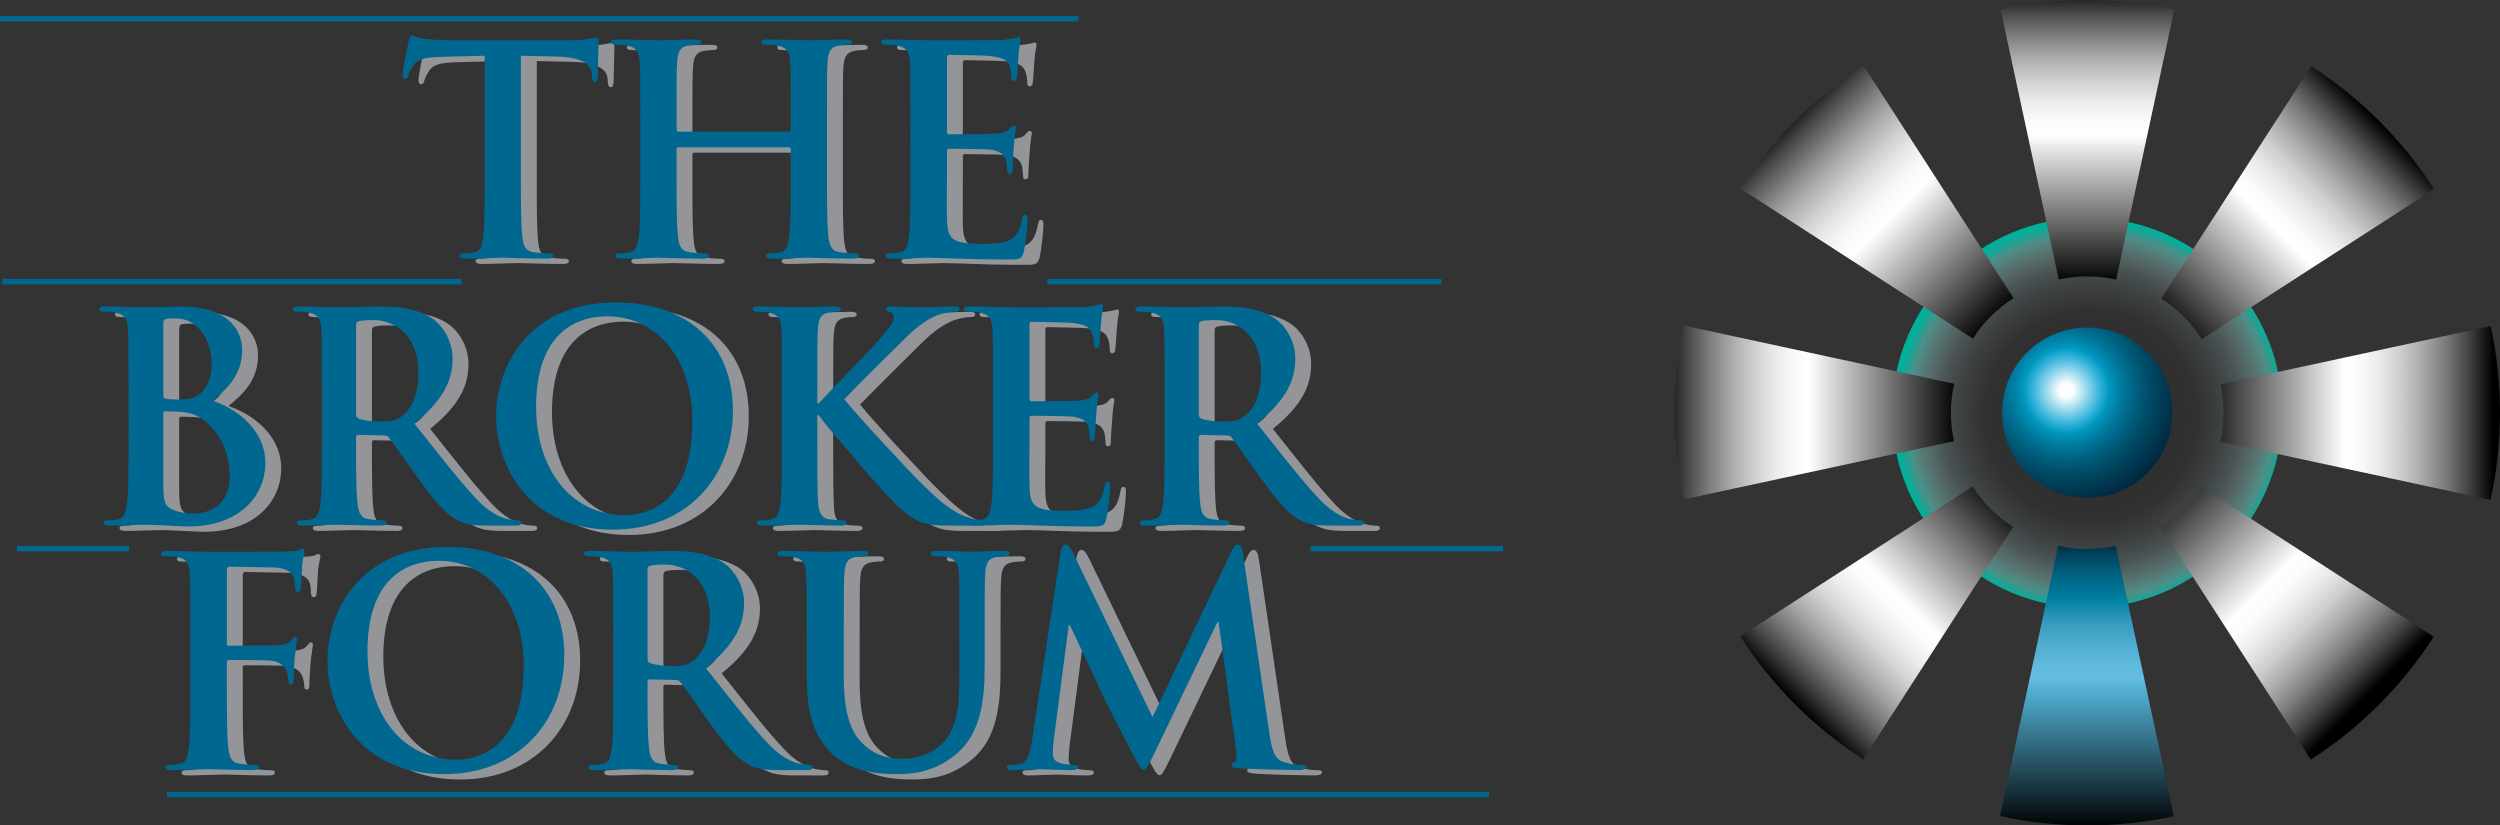 <?xml version="1.0" encoding="utf-8"?>
<!-- Generator: Adobe Illustrator 13.0.0, SVG Export Plug-In . SVG Version: 6.00 Build 14948)  -->
<!DOCTYPE svg PUBLIC "-//W3C//DTD SVG 1.0//EN" "http://www.w3.org/TR/2001/REC-SVG-20010904/DTD/svg10.dtd">
<svg version="1.0" id="Layer_1" xmlns="http://www.w3.org/2000/svg" xmlns:xlink="http://www.w3.org/1999/xlink" x="0px" y="0px"
	 width="402.553px" height="132.922px" viewBox="0 0 402.553 132.922" enable-background="new 0 0 402.553 132.922"
	 xml:space="preserve">
<rect x="0" y="0" width="402.553" height="132.922" fill="#333333" stroke="none"/>
<path fill="#939598" d="M80.596,9.831l-6.954,0.187c-2.707,0.093-3.827,0.327-4.527,1.354c-0.467,0.7-0.7,1.26-0.793,1.633
	c-0.093,0.374-0.233,0.56-0.514,0.56c-0.327,0-0.42-0.233-0.42-0.747c0-0.747,0.887-4.994,0.98-5.367
	c0.14-0.607,0.28-0.887,0.56-0.887c0.373,0,0.84,0.466,2.007,0.56c1.354,0.14,3.127,0.233,4.667,0.233h18.482
	c2.987,0,4.107-0.467,4.481-0.467c0.327,0,0.373,0.28,0.373,0.98c0,0.98-0.14,4.201-0.14,5.414c-0.047,0.467-0.14,0.747-0.42,0.747
	c-0.373,0-0.467-0.233-0.513-0.933l-0.047-0.514c-0.093-1.213-1.354-2.52-5.507-2.614l-5.881-0.14v19.136
	c0,4.294,0,7.981,0.233,9.988c0.14,1.307,0.42,2.334,1.82,2.521c0.653,0.093,1.68,0.187,2.38,0.187c0.513,0,0.747,0.14,0.747,0.374
	c0,0.327-0.373,0.467-0.887,0.467c-3.081,0-6.021-0.14-7.328-0.14c-1.074,0-4.014,0.14-5.881,0.14c-0.606,0-0.933-0.14-0.933-0.467
	c0-0.233,0.187-0.374,0.747-0.374c0.7,0,1.26-0.093,1.68-0.187c0.934-0.187,1.213-1.213,1.354-2.567
	c0.233-1.96,0.233-5.647,0.233-9.941V9.831z"/>
<path fill="#939598" d="M129.602,22.059c0.14,0,0.28-0.093,0.28-0.327v-0.98c0-7.094,0-8.401-0.093-9.895
	c-0.093-1.586-0.467-2.333-2.007-2.66c-0.374-0.093-1.167-0.14-1.82-0.14c-0.513,0-0.793-0.093-0.793-0.42s0.327-0.42,0.98-0.42
	c2.521,0,5.46,0.14,6.721,0.14c1.12,0,4.061-0.14,5.881-0.14c0.653,0,0.98,0.093,0.98,0.42s-0.28,0.42-0.84,0.42
	c-0.374,0-0.793,0.047-1.354,0.14c-1.26,0.233-1.634,1.027-1.727,2.66c-0.093,1.494-0.093,2.801-0.093,9.895v8.214
	c0,4.294,0,7.981,0.233,9.988c0.14,1.307,0.42,2.334,1.82,2.521c0.653,0.093,1.68,0.187,2.38,0.187c0.514,0,0.747,0.14,0.747,0.374
	c0,0.327-0.374,0.467-0.934,0.467c-3.034,0-5.974-0.14-7.281-0.14c-1.074,0-4.014,0.14-5.834,0.14c-0.653,0-0.98-0.14-0.98-0.467
	c0-0.233,0.187-0.374,0.747-0.374c0.7,0,1.26-0.093,1.681-0.187c0.933-0.187,1.167-1.213,1.354-2.567
	c0.233-1.96,0.233-5.647,0.233-9.941v-4.107c0-0.187-0.14-0.28-0.28-0.28h-17.829c-0.14,0-0.28,0.046-0.28,0.28v4.107
	c0,4.294,0,7.981,0.233,9.988c0.14,1.307,0.42,2.334,1.82,2.521c0.654,0.093,1.68,0.187,2.38,0.187c0.514,0,0.747,0.14,0.747,0.374
	c0,0.327-0.374,0.467-0.934,0.467c-3.034,0-5.974-0.14-7.281-0.14c-1.073,0-4.014,0.14-5.88,0.14c-0.607,0-0.934-0.14-0.934-0.467
	c0-0.233,0.187-0.374,0.747-0.374c0.7,0,1.26-0.093,1.68-0.187c0.934-0.187,1.167-1.213,1.354-2.567
	c0.233-1.96,0.233-5.647,0.233-9.941v-8.214c0-7.094,0-8.401-0.093-9.895c-0.093-1.586-0.467-2.333-2.007-2.66
	c-0.374-0.093-1.167-0.14-1.82-0.14c-0.513,0-0.793-0.093-0.793-0.42s0.327-0.42,0.98-0.42c2.521,0,5.461,0.14,6.721,0.14
	c1.12,0,4.061-0.14,5.881-0.14c0.653,0,0.98,0.093,0.98,0.42s-0.28,0.42-0.84,0.42c-0.373,0-0.793,0.047-1.353,0.14
	c-1.26,0.233-1.634,1.027-1.727,2.66c-0.093,1.494-0.093,2.801-0.093,9.895v0.98c0,0.233,0.14,0.327,0.28,0.327H129.602z"/>
<path fill="#939598" d="M149.157,20.752c0-7.094,0-8.401-0.093-9.895c-0.093-1.586-0.467-2.333-2.007-2.66
	c-0.374-0.093-1.167-0.14-1.82-0.14c-0.513,0-0.793-0.093-0.793-0.42s0.327-0.42,1.027-0.42c2.474,0,5.414,0.14,6.721,0.14
	c1.494,0,10.782,0,11.668-0.047c0.887-0.093,1.633-0.187,2.007-0.28c0.233-0.046,0.514-0.187,0.747-0.187
	c0.233,0,0.28,0.187,0.28,0.42c0,0.327-0.233,0.887-0.374,3.034c-0.046,0.467-0.14,2.521-0.233,3.081
	c-0.046,0.233-0.14,0.514-0.466,0.514c-0.327,0-0.42-0.233-0.42-0.654c0-0.327-0.046-1.12-0.28-1.68
	c-0.327-0.84-0.793-1.4-3.127-1.68c-0.793-0.093-5.694-0.187-6.628-0.187c-0.233,0-0.327,0.14-0.327,0.467v11.808
	c0,0.327,0.047,0.513,0.327,0.513c1.027,0,6.395,0,7.468-0.093c1.12-0.093,1.82-0.233,2.24-0.7c0.327-0.373,0.514-0.606,0.747-0.606
	c0.187,0,0.327,0.093,0.327,0.374c0,0.28-0.233,1.026-0.374,3.407c-0.093,0.934-0.187,2.8-0.187,3.127c0,0.373,0,0.887-0.42,0.887
	c-0.327,0-0.42-0.187-0.42-0.42c-0.046-0.466-0.046-1.073-0.187-1.68c-0.233-0.933-0.887-1.633-2.614-1.82
	c-0.887-0.093-5.507-0.14-6.627-0.14c-0.233,0-0.28,0.187-0.28,0.467v3.687c0,1.587-0.046,5.881,0,7.234
	c0.093,3.22,0.84,3.92,5.601,3.92c1.213,0,3.173,0,4.387-0.56c1.213-0.56,1.773-1.541,2.1-3.454c0.093-0.513,0.187-0.7,0.513-0.7
	c0.374,0,0.374,0.373,0.374,0.84c0,1.074-0.374,4.248-0.606,5.181c-0.327,1.214-0.747,1.214-2.521,1.214
	c-7.048,0-10.175-0.28-12.928-0.28c-1.074,0-4.014,0.14-5.881,0.14c-0.607,0-0.934-0.14-0.934-0.467
	c0-0.233,0.187-0.374,0.747-0.374c0.7,0,1.26-0.093,1.681-0.187c0.933-0.187,1.167-1.213,1.354-2.567
	c0.233-1.96,0.233-5.647,0.233-9.941V20.752z"/>
<path fill="#939598" d="M28.853,53.007c0-0.513,0.094-0.7,0.42-0.793c0.467-0.093,0.887-0.093,1.54-0.093
	c4.014,0,5.834,4.107,5.834,7.234c0,2.287-0.7,3.967-1.914,4.947c-0.793,0.7-1.82,0.887-3.36,0.887c-1.073,0-1.773-0.046-2.193-0.14
	c-0.187-0.047-0.327-0.14-0.327-0.514V53.007z M23.252,71.956c0,4.294,0,7.981-0.233,9.941c-0.187,1.354-0.42,2.381-1.354,2.567
	c-0.42,0.094-0.98,0.187-1.68,0.187c-0.56,0-0.747,0.14-0.747,0.373c0,0.327,0.327,0.467,0.933,0.467c1.867,0,4.808-0.14,5.881-0.14
	c1.4,0,5.647,0.28,6.768,0.28c8.588,0,12.462-5.181,12.462-10.175c0-5.461-4.667-8.774-8.495-10.081
	c2.567-2.054,4.761-4.341,4.761-8.168c0-2.474-1.494-7.001-9.941-7.001c-1.587,0-3.407,0.14-5.694,0.14
	c-0.933,0-3.874-0.14-6.347-0.14c-0.7,0-1.027,0.093-1.027,0.42s0.28,0.42,0.793,0.42c0.653,0,1.447,0.047,1.82,0.14
	c1.54,0.327,1.914,1.074,2.007,2.66c0.093,1.494,0.093,2.801,0.093,9.895V71.956z M39.541,77.558c0,4.854-3.547,5.974-5.647,5.974
	c-1.074,0-2.147-0.047-3.407-0.56c-1.494-0.607-1.634-1.4-1.634-4.481V67.43c0-0.233,0.094-0.327,0.28-0.327
	c0.7,0,1.167,0,2.007,0.047c1.82,0.093,2.894,0.42,3.874,1.12C38.561,70.743,39.541,74.663,39.541,77.558z"/>
<path fill="#939598" d="M59.889,53.241c0-0.374,0.093-0.56,0.42-0.653c0.467-0.14,1.307-0.187,2.474-0.187
	c2.753,0,7.141,1.914,7.141,8.542c0,3.827-1.354,5.974-2.753,7c-0.84,0.607-1.447,0.794-3.314,0.794
	c-1.167,0-2.567-0.141-3.547-0.467c-0.327-0.141-0.42-0.327-0.42-0.84V53.241z M54.382,71.956c0,4.294,0,7.981-0.233,9.941
	c-0.187,1.354-0.42,2.381-1.354,2.567c-0.42,0.094-0.98,0.187-1.68,0.187c-0.56,0-0.747,0.14-0.747,0.373
	c0,0.327,0.327,0.467,0.933,0.467c1.867,0,4.808-0.14,5.694-0.14c0.7,0,4.154,0.14,6.861,0.14c0.607,0,0.934-0.14,0.934-0.467
	c0-0.233-0.187-0.373-0.56-0.373c-0.56,0-1.587-0.093-2.287-0.187c-1.4-0.187-1.68-1.214-1.82-2.567
	c-0.233-1.96-0.233-5.647-0.233-9.987v-0.653c0-0.28,0.14-0.374,0.374-0.374l4.061,0.094c0.327,0,0.606,0.047,0.84,0.326
	c0.607,0.7,2.754,3.874,4.621,6.441c2.614,3.594,4.387,5.787,6.395,6.86c1.213,0.653,2.38,0.887,4.994,0.887h4.434
	c0.56,0,0.887-0.093,0.887-0.467c0-0.233-0.187-0.373-0.56-0.373s-0.793-0.047-1.307-0.14c-0.7-0.141-2.614-0.467-5.228-3.174
	c-2.753-2.894-5.974-7.048-10.128-12.275c4.714-3.827,6.161-7.001,6.161-10.455c0-3.127-1.867-5.507-3.174-6.394
	c-2.52-1.727-5.647-2.007-8.587-2.007c-1.447,0-4.994,0.14-6.581,0.14c-0.98,0-3.92-0.14-6.394-0.14c-0.7,0-1.027,0.093-1.027,0.42
	s0.28,0.42,0.793,0.42c0.653,0,1.447,0.047,1.82,0.14c1.54,0.327,1.914,1.074,2.007,2.66c0.093,1.494,0.093,2.801,0.093,9.895
	V71.956z"/>
<path fill="#939598" d="M103.207,83.812c-8.961,0-14.329-7.701-14.329-17.409c0-11.622,6.114-14.608,11.481-14.608
	c7.654,0,13.675,6.487,13.675,16.942C114.035,82.225,106.474,83.812,103.207,83.812z M101.246,86.145
	c11.855,0,19.323-8.447,19.323-19.136c0-10.688-7.234-17.455-18.856-17.455c-14.002,0-19.276,10.314-19.276,18.296
	C82.437,76.11,87.851,86.145,101.246,86.145z"/>
<path fill="#939598" d="M134.161,65.796h0.233c1.587-1.728,8.401-8.682,9.754-10.268c1.307-1.541,2.333-2.707,2.333-3.5
	c0-0.514-0.187-0.84-0.653-0.934c-0.42-0.093-0.606-0.187-0.606-0.467c0-0.327,0.233-0.42,0.746-0.42c0.98,0,3.547,0.14,4.808,0.14
	c1.447,0,4.014-0.14,5.461-0.14c0.467,0,0.793,0.093,0.793,0.42s-0.233,0.42-0.7,0.42c-0.653,0-1.82,0.187-2.707,0.514
	c-1.447,0.56-3.034,1.54-5.041,3.5c-1.447,1.4-8.495,8.401-10.082,10.082c1.68,2.193,10.828,12.041,12.648,13.769
	c2.054,1.96,4.154,4.061,6.674,5.04c1.4,0.561,2.333,0.7,2.894,0.7c0.327,0,0.607,0.094,0.607,0.373c0,0.327-0.233,0.467-1.12,0.467
	h-4.061c-1.4,0-2.24,0-3.221-0.093c-2.52-0.233-3.78-1.261-5.787-3.034c-2.054-1.82-11.249-12.602-12.229-13.955l-0.513-0.7h-0.233
	v4.247c0,4.294,0,7.981,0.14,9.988c0.094,1.307,0.514,2.334,1.681,2.521c0.653,0.094,1.68,0.187,2.287,0.187
	c0.374,0,0.607,0.14,0.607,0.373c0,0.327-0.374,0.467-0.887,0.467c-2.613,0-5.554-0.14-6.721-0.14c-1.073,0-4.014,0.14-5.88,0.14
	c-0.607,0-0.934-0.14-0.934-0.467c0-0.233,0.187-0.373,0.747-0.373c0.7,0,1.26-0.093,1.68-0.187
	c0.934-0.187,1.167-1.214,1.354-2.567c0.233-1.96,0.233-5.647,0.233-9.941v-8.214c0-7.094,0-8.401-0.093-9.895
	c-0.093-1.586-0.467-2.333-2.007-2.66c-0.374-0.093-1.167-0.14-1.82-0.14c-0.513,0-0.793-0.093-0.793-0.42s0.327-0.42,1.027-0.42
	c2.474,0,5.414,0.14,6.534,0.14s4.061-0.14,5.647-0.14c0.653,0,0.98,0.093,0.98,0.42s-0.28,0.42-0.653,0.42
	c-0.467,0-0.747,0.047-1.307,0.14c-1.26,0.233-1.634,1.027-1.727,2.66c-0.093,1.494-0.093,2.801-0.093,9.895V65.796z"/>
<path fill="#939598" d="M162.443,63.742c0-7.094,0-8.401-0.093-9.895c-0.093-1.586-0.467-2.333-2.007-2.66
	c-0.374-0.093-1.167-0.14-1.82-0.14c-0.513,0-0.793-0.093-0.793-0.42s0.327-0.42,1.027-0.42c2.474,0,5.414,0.14,6.721,0.14
	c1.494,0,10.782,0,11.668-0.047c0.887-0.093,1.633-0.187,2.007-0.28c0.233-0.046,0.514-0.187,0.747-0.187
	c0.233,0,0.28,0.187,0.28,0.42c0,0.327-0.233,0.887-0.374,3.034c-0.046,0.467-0.14,2.521-0.233,3.081
	c-0.046,0.233-0.14,0.514-0.466,0.514c-0.327,0-0.42-0.233-0.42-0.654c0-0.327-0.046-1.12-0.28-1.68
	c-0.327-0.84-0.793-1.4-3.127-1.68c-0.793-0.093-5.694-0.187-6.628-0.187c-0.233,0-0.327,0.14-0.327,0.467v11.808
	c0,0.327,0.047,0.514,0.327,0.514c1.027,0,6.395,0,7.468-0.093c1.12-0.094,1.82-0.233,2.24-0.7c0.327-0.374,0.514-0.607,0.747-0.607
	c0.187,0,0.327,0.094,0.327,0.374s-0.233,1.026-0.374,3.407c-0.093,0.933-0.187,2.8-0.187,3.127c0,0.373,0,0.887-0.42,0.887
	c-0.327,0-0.42-0.187-0.42-0.42c-0.047-0.467-0.047-1.074-0.187-1.681c-0.233-0.934-0.887-1.634-2.614-1.82
	c-0.887-0.093-5.507-0.14-6.627-0.14c-0.233,0-0.28,0.187-0.28,0.467v3.687c0,1.587-0.046,5.881,0,7.234
	c0.093,3.221,0.84,3.921,5.601,3.921c1.213,0,3.173,0,4.387-0.561c1.213-0.56,1.773-1.54,2.1-3.453c0.093-0.514,0.187-0.7,0.513-0.7
	c0.374,0,0.374,0.373,0.374,0.84c0,1.073-0.374,4.247-0.607,5.181c-0.327,1.214-0.747,1.214-2.52,1.214
	c-7.048,0-10.175-0.28-12.928-0.28c-1.074,0-4.014,0.14-5.881,0.14c-0.607,0-0.934-0.14-0.934-0.467
	c0-0.233,0.187-0.373,0.747-0.373c0.7,0,1.26-0.093,1.68-0.187c0.934-0.187,1.167-1.214,1.354-2.567
	c0.233-1.96,0.233-5.647,0.233-9.941V63.742z"/>
<path fill="#939598" d="M195.581,53.241c0-0.374,0.093-0.56,0.42-0.653c0.467-0.14,1.307-0.187,2.474-0.187
	c2.754,0,7.141,1.914,7.141,8.542c0,3.827-1.354,5.974-2.754,7c-0.84,0.607-1.447,0.794-3.313,0.794
	c-1.167,0-2.567-0.141-3.547-0.467c-0.327-0.141-0.42-0.327-0.42-0.84V53.241z M190.073,71.956c0,4.294,0,7.981-0.233,9.941
	c-0.187,1.354-0.42,2.381-1.354,2.567c-0.42,0.094-0.98,0.187-1.68,0.187c-0.56,0-0.747,0.14-0.747,0.373
	c0,0.327,0.327,0.467,0.934,0.467c1.867,0,4.807-0.14,5.694-0.14c0.7,0,4.154,0.14,6.861,0.14c0.607,0,0.934-0.14,0.934-0.467
	c0-0.233-0.187-0.373-0.56-0.373c-0.56,0-1.587-0.093-2.287-0.187c-1.4-0.187-1.68-1.214-1.82-2.567
	c-0.233-1.96-0.233-5.647-0.233-9.987v-0.653c0-0.28,0.14-0.374,0.374-0.374l4.061,0.094c0.327,0,0.606,0.047,0.84,0.326
	c0.607,0.7,2.754,3.874,4.621,6.441c2.614,3.594,4.387,5.787,6.394,6.86c1.214,0.653,2.38,0.887,4.994,0.887h4.434
	c0.561,0,0.887-0.093,0.887-0.467c0-0.233-0.187-0.373-0.56-0.373s-0.794-0.047-1.307-0.14c-0.7-0.141-2.614-0.467-5.228-3.174
	c-2.754-2.894-5.974-7.048-10.128-12.275c4.714-3.827,6.161-7.001,6.161-10.455c0-3.127-1.867-5.507-3.174-6.394
	c-2.52-1.727-5.647-2.007-8.588-2.007c-1.447,0-4.994,0.14-6.581,0.14c-0.98,0-3.921-0.14-6.395-0.14c-0.7,0-1.026,0.093-1.026,0.42
	s0.28,0.42,0.793,0.42c0.653,0,1.447,0.047,1.82,0.14c1.541,0.327,1.914,1.074,2.007,2.66c0.093,1.494,0.093,2.801,0.093,9.895
	V71.956z"/>
<path fill="#939598" d="M39.088,111.325c0,4.481,0,7.981,0.233,9.941c0.14,1.354,0.42,2.381,1.82,2.567
	c0.653,0.094,1.68,0.187,2.333,0.187c0.607,0,0.793,0.14,0.793,0.373c0,0.327-0.327,0.467-1.027,0.467
	c-2.94,0-5.881-0.14-7.094-0.14s-4.154,0.14-5.927,0.14c-0.654,0-0.98-0.093-0.98-0.467c0-0.233,0.187-0.373,0.7-0.373
	c0.7,0,1.26-0.093,1.68-0.187c0.934-0.187,1.167-1.214,1.354-2.567c0.233-1.96,0.233-5.46,0.233-9.941v-8.214
	c0-7.095,0-8.401-0.093-9.895c-0.093-1.587-0.467-2.334-2.007-2.66c-0.374-0.094-1.167-0.141-1.82-0.141
	c-0.467,0-0.793-0.093-0.793-0.373c0-0.374,0.374-0.467,1.073-0.467c2.427,0,5.368,0.14,6.721,0.14c1.773,0,11.248,0,12.321-0.047
	c0.887-0.046,1.447-0.046,1.914-0.187c0.28-0.093,0.514-0.279,0.747-0.279c0.187,0,0.327,0.187,0.327,0.42
	c0,0.326-0.233,0.887-0.374,2.1c-0.046,0.467-0.14,3.221-0.233,3.781c-0.046,0.373-0.14,0.653-0.467,0.653
	c-0.327,0-0.42-0.233-0.466-0.747c0-0.373,0-1.12-0.28-1.773c-0.327-0.653-1.307-1.354-3.081-1.4l-7.188-0.14
	c-0.28,0-0.42,0.14-0.42,0.653v11.668c0,0.28,0.047,0.42,0.327,0.42l5.974-0.047c0.793,0,1.447,0,2.1-0.046
	c0.887-0.047,1.541-0.233,2.007-0.841c0.233-0.279,0.327-0.467,0.606-0.467c0.187,0,0.28,0.141,0.28,0.421
	c0,0.279-0.233,1.446-0.374,2.894c-0.093,0.934-0.187,3.08-0.187,3.407c0,0.42,0,0.887-0.467,0.887c-0.28,0-0.374-0.327-0.374-0.653
	c0-0.327-0.093-0.888-0.28-1.447c-0.233-0.653-0.934-1.493-2.38-1.681c-1.167-0.14-6.114-0.14-6.908-0.14
	c-0.233,0-0.327,0.094-0.327,0.42V111.325z"/>
<path fill="#939598" d="M76.052,123.181c-8.961,0-14.329-7.701-14.329-17.409c0-11.621,6.114-14.608,11.481-14.608
	c7.654,0,13.675,6.487,13.675,16.942C86.88,121.594,79.319,123.181,76.052,123.181z M74.092,125.514
	c11.855,0,19.323-8.447,19.323-19.136c0-10.688-7.234-17.455-18.856-17.455c-14.002,0-19.276,10.314-19.276,18.296
	C55.283,115.479,60.697,125.514,74.092,125.514z"/>
<path fill="#939598" d="M106.82,92.609c0-0.373,0.093-0.56,0.42-0.653c0.467-0.14,1.307-0.187,2.474-0.187
	c2.754,0,7.141,1.914,7.141,8.541c0,3.827-1.354,5.975-2.754,7.001c-0.84,0.607-1.447,0.794-3.313,0.794
	c-1.167,0-2.567-0.141-3.547-0.467c-0.327-0.141-0.42-0.327-0.42-0.84V92.609z M101.312,111.325c0,4.294,0,7.981-0.233,9.941
	c-0.187,1.354-0.42,2.381-1.354,2.567c-0.42,0.094-0.98,0.187-1.68,0.187c-0.56,0-0.747,0.14-0.747,0.373
	c0,0.327,0.327,0.467,0.934,0.467c1.867,0,4.807-0.14,5.694-0.14c0.7,0,4.154,0.14,6.861,0.14c0.607,0,0.934-0.14,0.934-0.467
	c0-0.233-0.187-0.373-0.56-0.373c-0.56,0-1.587-0.093-2.287-0.187c-1.4-0.187-1.68-1.214-1.82-2.567
	c-0.233-1.96-0.233-5.647-0.233-9.987v-0.653c0-0.28,0.14-0.374,0.373-0.374l4.061,0.094c0.327,0,0.607,0.047,0.84,0.326
	c0.607,0.7,2.753,3.874,4.621,6.441c2.614,3.594,4.387,5.787,6.394,6.86c1.213,0.653,2.38,0.887,4.994,0.887h4.434
	c0.56,0,0.887-0.093,0.887-0.467c0-0.233-0.187-0.373-0.56-0.373c-0.374,0-0.793-0.047-1.307-0.14
	c-0.7-0.141-2.614-0.467-5.227-3.174c-2.754-2.894-5.974-7.048-10.128-12.275c4.714-3.827,6.161-7.001,6.161-10.454
	c0-3.128-1.867-5.508-3.174-6.395c-2.521-1.727-5.647-2.007-8.588-2.007c-1.447,0-4.994,0.141-6.581,0.141
	c-0.98,0-3.92-0.141-6.394-0.141c-0.7,0-1.027,0.093-1.027,0.42s0.28,0.42,0.793,0.42c0.654,0,1.447,0.047,1.82,0.141
	c1.541,0.326,1.914,1.073,2.007,2.66c0.094,1.493,0.094,2.8,0.094,9.895V111.325z"/>
<path fill="#939598" d="M132.448,103.111c0-7.095,0-8.401-0.093-9.895c-0.093-1.587-0.467-2.334-2.007-2.66
	c-0.374-0.094-1.167-0.141-1.82-0.141c-0.514,0-0.793-0.093-0.793-0.42s0.327-0.42,1.027-0.42c2.474,0,5.414,0.141,6.814,0.141
	c1.12,0,4.061-0.141,5.741-0.141c0.7,0,1.027,0.093,1.027,0.42s-0.28,0.42-0.747,0.42c-0.514,0-0.793,0.047-1.354,0.141
	c-1.26,0.232-1.634,1.026-1.727,2.66c-0.093,1.493-0.093,2.8-0.093,9.895v6.534c0,6.768,1.354,9.614,3.641,11.481
	c2.1,1.727,4.247,1.913,5.834,1.913c2.054,0,4.574-0.653,6.441-2.52c2.567-2.567,2.707-6.768,2.707-11.575v-5.834
	c0-7.095,0-8.401-0.093-9.895c-0.093-1.587-0.467-2.334-2.007-2.66c-0.374-0.094-1.167-0.141-1.681-0.141
	c-0.513,0-0.793-0.093-0.793-0.42s0.327-0.42,0.98-0.42c2.38,0,5.321,0.141,5.368,0.141c0.56,0,3.5-0.141,5.321-0.141
	c0.653,0,0.98,0.093,0.98,0.42s-0.28,0.42-0.84,0.42c-0.514,0-0.793,0.047-1.354,0.141c-1.26,0.232-1.634,1.026-1.727,2.66
	c-0.093,1.493-0.093,2.8-0.093,9.895v4.994c0,5.181-0.514,10.688-4.434,14.048c-3.313,2.848-6.674,3.36-9.708,3.36
	c-2.474,0-6.954-0.14-10.361-3.22c-2.38-2.147-4.154-5.601-4.154-12.368V103.111z"/>
<path fill="#939598" d="M173.338,89.763c0.14-0.793,0.42-1.214,0.793-1.214c0.374,0,0.654,0.233,1.26,1.447l12.742,26.323
	l12.695-26.65c0.327-0.746,0.606-1.12,1.026-1.12c0.42,0,0.7,0.467,0.84,1.447l4.247,28.844c0.42,2.94,0.887,4.294,2.287,4.714
	c1.354,0.42,2.287,0.467,2.894,0.467c0.42,0,0.747,0.047,0.747,0.327c0,0.373-0.56,0.513-1.214,0.513
	c-1.167,0-7.607-0.14-9.474-0.279c-1.074-0.094-1.354-0.233-1.354-0.514c0-0.233,0.187-0.373,0.513-0.514
	c0.28-0.093,0.42-0.7,0.233-2.007l-2.8-20.536h-0.187L188.414,122.2c-1.074,2.193-1.307,2.614-1.727,2.614s-0.887-0.934-1.634-2.334
	c-1.12-2.147-4.807-9.288-5.367-10.595c-0.42-0.98-3.22-6.861-4.854-10.361h-0.187l-2.427,18.575
	c-0.093,0.841-0.14,1.447-0.14,2.194c0,0.887,0.606,1.307,1.4,1.493c0.84,0.187,1.494,0.233,1.96,0.233c0.373,0,0.7,0.094,0.7,0.327
	c0,0.42-0.42,0.513-1.121,0.513c-1.96,0-4.061-0.14-4.9-0.14c-0.887,0-3.127,0.14-4.621,0.14c-0.467,0-0.84-0.093-0.84-0.513
	c0-0.233,0.28-0.327,0.747-0.327c0.373,0,0.7,0,1.4-0.14c1.307-0.28,1.68-2.101,1.914-3.688L173.338,89.763z"/>
<path fill="#006890" d="M78.043,8.971l-6.954,0.187c-2.707,0.093-3.827,0.327-4.527,1.354c-0.467,0.7-0.7,1.26-0.793,1.633
	c-0.093,0.374-0.233,0.56-0.514,0.56c-0.327,0-0.42-0.233-0.42-0.747c0-0.747,0.887-4.994,0.98-5.367
	c0.14-0.607,0.28-0.887,0.56-0.887c0.373,0,0.84,0.466,2.007,0.56c1.354,0.14,3.127,0.233,4.667,0.233h18.482
	c2.987,0,4.107-0.467,4.481-0.467c0.327,0,0.373,0.28,0.373,0.98c0,0.98-0.14,4.201-0.14,5.414c-0.047,0.467-0.14,0.747-0.42,0.747
	c-0.373,0-0.467-0.233-0.513-0.933l-0.047-0.514c-0.093-1.213-1.354-2.52-5.507-2.614l-5.881-0.14v19.136
	c0,4.294,0,7.981,0.233,9.988c0.14,1.307,0.42,2.334,1.82,2.521c0.653,0.093,1.68,0.187,2.38,0.187c0.513,0,0.747,0.14,0.747,0.374
	c0,0.327-0.373,0.467-0.887,0.467c-3.081,0-6.021-0.14-7.328-0.14c-1.074,0-4.014,0.14-5.881,0.14c-0.606,0-0.933-0.14-0.933-0.467
	c0-0.233,0.187-0.374,0.747-0.374c0.7,0,1.26-0.093,1.68-0.187c0.934-0.187,1.213-1.213,1.354-2.567
	c0.233-1.96,0.233-5.647,0.233-9.941V8.971z"/>
<path fill="#006890" d="M127.049,21.199c0.14,0,0.28-0.093,0.28-0.327v-0.98c0-7.094,0-8.401-0.093-9.895
	c-0.093-1.586-0.467-2.333-2.007-2.66c-0.374-0.093-1.167-0.14-1.82-0.14c-0.513,0-0.793-0.093-0.793-0.42s0.327-0.42,0.98-0.42
	c2.521,0,5.46,0.14,6.721,0.14c1.12,0,4.061-0.14,5.881-0.14c0.653,0,0.98,0.093,0.98,0.42s-0.28,0.42-0.84,0.42
	c-0.374,0-0.793,0.047-1.354,0.14c-1.26,0.233-1.634,1.027-1.727,2.66c-0.093,1.494-0.093,2.801-0.093,9.895v8.214
	c0,4.294,0,7.981,0.233,9.988c0.14,1.307,0.42,2.334,1.82,2.521c0.653,0.093,1.68,0.187,2.38,0.187c0.514,0,0.747,0.14,0.747,0.374
	c0,0.327-0.374,0.467-0.934,0.467c-3.034,0-5.974-0.14-7.281-0.14c-1.074,0-4.014,0.14-5.834,0.14c-0.653,0-0.98-0.14-0.98-0.467
	c0-0.233,0.187-0.374,0.747-0.374c0.7,0,1.26-0.093,1.681-0.187c0.933-0.187,1.167-1.213,1.354-2.567
	c0.233-1.96,0.233-5.647,0.233-9.941V24c0-0.187-0.14-0.28-0.28-0.28H109.22c-0.14,0-0.28,0.046-0.28,0.28v4.107
	c0,4.294,0,7.981,0.233,9.988c0.14,1.307,0.42,2.334,1.82,2.521c0.654,0.093,1.68,0.187,2.38,0.187c0.514,0,0.747,0.14,0.747,0.374
	c0,0.327-0.374,0.467-0.934,0.467c-3.034,0-5.974-0.14-7.281-0.14c-1.073,0-4.014,0.14-5.88,0.14c-0.607,0-0.934-0.14-0.934-0.467
	c0-0.233,0.187-0.374,0.747-0.374c0.7,0,1.26-0.093,1.68-0.187c0.934-0.187,1.167-1.213,1.354-2.567
	c0.233-1.96,0.233-5.647,0.233-9.941v-8.214c0-7.094,0-8.401-0.093-9.895c-0.093-1.586-0.467-2.333-2.007-2.66
	c-0.374-0.093-1.167-0.14-1.82-0.14c-0.513,0-0.793-0.093-0.793-0.42s0.327-0.42,0.98-0.42c2.521,0,5.461,0.14,6.721,0.14
	c1.12,0,4.061-0.14,5.881-0.14c0.653,0,0.98,0.093,0.98,0.42s-0.28,0.42-0.84,0.42c-0.373,0-0.793,0.047-1.353,0.14
	c-1.26,0.233-1.634,1.027-1.727,2.66c-0.093,1.494-0.093,2.801-0.093,9.895v0.98c0,0.233,0.14,0.327,0.28,0.327H127.049z"/>
<path fill="#006890" d="M146.604,19.893c0-7.094,0-8.401-0.093-9.895c-0.093-1.586-0.467-2.333-2.007-2.66
	c-0.374-0.093-1.167-0.14-1.82-0.14c-0.513,0-0.793-0.093-0.793-0.42s0.327-0.42,1.027-0.42c2.474,0,5.414,0.14,6.721,0.14
	c1.494,0,10.782,0,11.668-0.047c0.887-0.093,1.633-0.187,2.007-0.28c0.233-0.046,0.514-0.187,0.747-0.187
	c0.233,0,0.28,0.187,0.28,0.42c0,0.327-0.233,0.887-0.374,3.034c-0.046,0.467-0.14,2.521-0.233,3.081
	c-0.046,0.233-0.14,0.514-0.466,0.514c-0.327,0-0.42-0.233-0.42-0.654c0-0.327-0.046-1.12-0.28-1.68
	c-0.327-0.84-0.793-1.4-3.127-1.68c-0.793-0.093-5.694-0.187-6.628-0.187c-0.233,0-0.327,0.14-0.327,0.467v11.808
	c0,0.327,0.047,0.513,0.327,0.513c1.027,0,6.395,0,7.468-0.093c1.12-0.093,1.82-0.233,2.24-0.7c0.327-0.373,0.514-0.606,0.747-0.606
	c0.187,0,0.327,0.093,0.327,0.374c0,0.28-0.233,1.026-0.374,3.407c-0.093,0.934-0.187,2.8-0.187,3.127c0,0.373,0,0.887-0.42,0.887
	c-0.327,0-0.42-0.187-0.42-0.42c-0.046-0.466-0.046-1.073-0.187-1.68c-0.233-0.933-0.887-1.633-2.614-1.82
	c-0.887-0.093-5.507-0.14-6.627-0.14c-0.233,0-0.28,0.187-0.28,0.467v3.687c0,1.587-0.046,5.881,0,7.234
	c0.093,3.22,0.84,3.92,5.601,3.92c1.213,0,3.173,0,4.387-0.56c1.213-0.56,1.773-1.541,2.1-3.454c0.093-0.513,0.187-0.7,0.513-0.7
	c0.374,0,0.374,0.373,0.374,0.84c0,1.074-0.374,4.248-0.606,5.181c-0.327,1.214-0.747,1.214-2.521,1.214
	c-7.048,0-10.175-0.28-12.928-0.28c-1.074,0-4.014,0.14-5.881,0.14c-0.607,0-0.934-0.14-0.934-0.467
	c0-0.233,0.187-0.374,0.747-0.374c0.7,0,1.26-0.093,1.681-0.187c0.933-0.187,1.167-1.213,1.354-2.567
	c0.233-1.96,0.233-5.647,0.233-9.941V19.893z"/>
<path fill="#006890" d="M26.3,52.148c0-0.513,0.094-0.7,0.42-0.793c0.467-0.093,0.887-0.093,1.54-0.093
	c4.014,0,5.834,4.107,5.834,7.234c0,2.287-0.7,3.967-1.914,4.947c-0.793,0.7-1.82,0.887-3.36,0.887c-1.073,0-1.773-0.046-2.193-0.14
	c-0.187-0.047-0.327-0.14-0.327-0.514V52.148z M20.699,71.097c0,4.294,0,7.981-0.233,9.941c-0.187,1.354-0.42,2.381-1.354,2.567
	c-0.42,0.094-0.98,0.187-1.68,0.187c-0.56,0-0.747,0.14-0.747,0.373c0,0.327,0.327,0.467,0.933,0.467c1.867,0,4.808-0.14,5.881-0.14
	c1.4,0,5.647,0.28,6.768,0.28c8.588,0,12.462-5.181,12.462-10.175c0-5.461-4.667-8.774-8.495-10.081
	c2.567-2.054,4.761-4.341,4.761-8.168c0-2.474-1.494-7.001-9.941-7.001c-1.587,0-3.407,0.14-5.694,0.14
	c-0.933,0-3.874-0.14-6.347-0.14c-0.7,0-1.027,0.093-1.027,0.42s0.28,0.42,0.793,0.42c0.653,0,1.447,0.047,1.82,0.14
	c1.54,0.327,1.914,1.074,2.007,2.66c0.093,1.494,0.093,2.801,0.093,9.895V71.097z M36.988,76.698c0,4.854-3.547,5.974-5.647,5.974
	c-1.074,0-2.147-0.047-3.407-0.56c-1.494-0.607-1.634-1.4-1.634-4.481V66.57c0-0.233,0.094-0.327,0.28-0.327
	c0.7,0,1.167,0,2.007,0.047c1.82,0.093,2.894,0.42,3.874,1.12C36.008,69.884,36.988,73.804,36.988,76.698z"/>
<path fill="#006890" d="M57.336,52.381c0-0.374,0.093-0.56,0.42-0.653c0.467-0.14,1.307-0.187,2.474-0.187
	c2.753,0,7.141,1.914,7.141,8.542c0,3.827-1.354,5.974-2.753,7c-0.84,0.607-1.447,0.794-3.314,0.794
	c-1.167,0-2.567-0.141-3.547-0.467c-0.327-0.141-0.42-0.327-0.42-0.84V52.381z M51.829,71.097c0,4.294,0,7.981-0.233,9.941
	c-0.187,1.354-0.42,2.381-1.354,2.567c-0.42,0.094-0.98,0.187-1.68,0.187c-0.56,0-0.747,0.14-0.747,0.373
	c0,0.327,0.327,0.467,0.933,0.467c1.867,0,4.808-0.14,5.694-0.14c0.7,0,4.154,0.14,6.861,0.14c0.607,0,0.934-0.14,0.934-0.467
	c0-0.233-0.187-0.373-0.56-0.373c-0.56,0-1.587-0.093-2.287-0.187c-1.4-0.187-1.68-1.214-1.82-2.567
	c-0.233-1.96-0.233-5.647-0.233-9.987v-0.653c0-0.28,0.14-0.374,0.374-0.374l4.061,0.094c0.327,0,0.606,0.047,0.84,0.326
	c0.607,0.7,2.754,3.874,4.621,6.441c2.614,3.594,4.387,5.787,6.395,6.86c1.213,0.653,2.38,0.887,4.994,0.887h4.434
	c0.56,0,0.887-0.093,0.887-0.467c0-0.233-0.187-0.373-0.56-0.373s-0.793-0.047-1.307-0.14c-0.7-0.141-2.614-0.467-5.228-3.174
	c-2.753-2.894-5.974-7.048-10.128-12.275c4.714-3.827,6.161-7,6.161-10.455c0-3.127-1.867-5.507-3.174-6.394
	c-2.52-1.727-5.647-2.007-8.587-2.007c-1.447,0-4.994,0.14-6.581,0.14c-0.98,0-3.92-0.14-6.394-0.14c-0.7,0-1.027,0.093-1.027,0.42
	s0.28,0.42,0.793,0.42c0.653,0,1.447,0.047,1.82,0.14c1.54,0.327,1.914,1.074,2.007,2.66c0.093,1.494,0.093,2.801,0.093,9.895
	V71.097z"/>
<path fill="#006890" d="M100.654,82.952c-8.961,0-14.329-7.701-14.329-17.409c0-11.622,6.114-14.608,11.481-14.608
	c7.654,0,13.675,6.487,13.675,16.942C111.482,81.365,103.921,82.952,100.654,82.952z M98.693,85.285
	c11.855,0,19.323-8.447,19.323-19.136c0-10.688-7.234-17.455-18.856-17.455c-14.002,0-19.276,10.314-19.276,18.296
	C79.884,75.251,85.298,85.285,98.693,85.285z"/>
<path fill="#006890" d="M131.608,64.937h0.233c1.587-1.728,8.401-8.682,9.754-10.268c1.307-1.541,2.333-2.707,2.333-3.5
	c0-0.514-0.187-0.84-0.653-0.934c-0.42-0.093-0.606-0.187-0.606-0.467c0-0.327,0.233-0.42,0.746-0.42c0.98,0,3.547,0.14,4.808,0.14
	c1.447,0,4.014-0.14,5.461-0.14c0.467,0,0.793,0.093,0.793,0.42s-0.233,0.42-0.7,0.42c-0.653,0-1.82,0.187-2.707,0.514
	c-1.447,0.56-3.034,1.54-5.041,3.5c-1.447,1.4-8.495,8.401-10.082,10.082c1.68,2.193,10.828,12.041,12.648,13.769
	c2.054,1.96,4.154,4.061,6.674,5.04c1.4,0.561,2.333,0.7,2.894,0.7c0.327,0,0.607,0.094,0.607,0.373c0,0.327-0.233,0.467-1.12,0.467
	h-4.061c-1.4,0-2.24,0-3.221-0.093c-2.52-0.233-3.78-1.261-5.787-3.034c-2.054-1.82-11.249-12.602-12.229-13.955l-0.513-0.7h-0.233
	v4.247c0,4.294,0,7.981,0.14,9.988c0.094,1.307,0.514,2.334,1.681,2.521c0.653,0.094,1.68,0.187,2.287,0.187
	c0.374,0,0.607,0.14,0.607,0.373c0,0.327-0.374,0.467-0.887,0.467c-2.613,0-5.554-0.14-6.721-0.14c-1.073,0-4.014,0.14-5.88,0.14
	c-0.607,0-0.934-0.14-0.934-0.467c0-0.233,0.187-0.373,0.747-0.373c0.7,0,1.26-0.093,1.68-0.187
	c0.934-0.187,1.167-1.214,1.354-2.567c0.233-1.96,0.233-5.647,0.233-9.941v-8.214c0-7.094,0-8.401-0.093-9.895
	c-0.093-1.586-0.467-2.333-2.007-2.66c-0.374-0.093-1.167-0.14-1.82-0.14c-0.513,0-0.793-0.093-0.793-0.42s0.327-0.42,1.027-0.42
	c2.474,0,5.414,0.14,6.534,0.14s4.061-0.14,5.647-0.14c0.653,0,0.98,0.093,0.98,0.42s-0.28,0.42-0.653,0.42
	c-0.467,0-0.747,0.047-1.307,0.14c-1.26,0.233-1.634,1.027-1.727,2.66c-0.093,1.494-0.093,2.801-0.093,9.895V64.937z"/>
<path fill="#006890" d="M159.891,62.883c0-7.094,0-8.401-0.093-9.895c-0.093-1.586-0.467-2.333-2.007-2.66
	c-0.374-0.093-1.167-0.14-1.82-0.14c-0.513,0-0.793-0.093-0.793-0.42s0.327-0.42,1.027-0.42c2.474,0,5.414,0.14,6.721,0.14
	c1.494,0,10.782,0,11.668-0.047c0.887-0.093,1.633-0.187,2.007-0.28c0.233-0.046,0.514-0.187,0.747-0.187
	c0.233,0,0.28,0.187,0.28,0.42c0,0.327-0.233,0.887-0.374,3.034c-0.046,0.467-0.14,2.521-0.233,3.081
	c-0.046,0.233-0.14,0.514-0.466,0.514c-0.327,0-0.42-0.233-0.42-0.654c0-0.327-0.046-1.12-0.28-1.68
	c-0.327-0.84-0.793-1.4-3.127-1.68c-0.793-0.093-5.694-0.187-6.628-0.187c-0.233,0-0.327,0.14-0.327,0.467v11.808
	c0,0.327,0.047,0.514,0.327,0.514c1.027,0,6.395,0,7.468-0.093c1.12-0.094,1.82-0.233,2.24-0.7c0.327-0.374,0.514-0.607,0.747-0.607
	c0.187,0,0.327,0.094,0.327,0.374s-0.233,1.026-0.374,3.407c-0.093,0.933-0.187,2.8-0.187,3.127c0,0.373,0,0.887-0.42,0.887
	c-0.327,0-0.42-0.187-0.42-0.42c-0.047-0.467-0.047-1.074-0.187-1.681c-0.233-0.934-0.887-1.634-2.614-1.82
	c-0.887-0.093-5.507-0.14-6.627-0.14c-0.233,0-0.28,0.187-0.28,0.467v3.687c0,1.587-0.046,5.881,0,7.234
	c0.093,3.221,0.84,3.921,5.601,3.921c1.213,0,3.173,0,4.387-0.561c1.213-0.56,1.773-1.54,2.1-3.453c0.093-0.514,0.187-0.7,0.513-0.7
	c0.374,0,0.374,0.373,0.374,0.84c0,1.073-0.374,4.247-0.607,5.181c-0.327,1.214-0.747,1.214-2.52,1.214
	c-7.048,0-10.175-0.28-12.928-0.28c-1.074,0-4.014,0.14-5.881,0.14c-0.607,0-0.934-0.14-0.934-0.467
	c0-0.233,0.187-0.373,0.747-0.373c0.7,0,1.26-0.093,1.68-0.187c0.934-0.187,1.167-1.214,1.354-2.567
	c0.233-1.96,0.233-5.647,0.233-9.941V62.883z"/>
<path fill="#006890" d="M193.028,52.381c0-0.374,0.093-0.56,0.42-0.653c0.467-0.14,1.307-0.187,2.474-0.187
	c2.754,0,7.141,1.914,7.141,8.542c0,3.827-1.354,5.974-2.754,7c-0.84,0.607-1.447,0.794-3.313,0.794
	c-1.167,0-2.567-0.141-3.547-0.467c-0.327-0.141-0.42-0.327-0.42-0.84V52.381z M187.521,71.097c0,4.294,0,7.981-0.233,9.941
	c-0.187,1.354-0.42,2.381-1.354,2.567c-0.42,0.094-0.98,0.187-1.68,0.187c-0.56,0-0.747,0.14-0.747,0.373
	c0,0.327,0.327,0.467,0.934,0.467c1.867,0,4.807-0.14,5.694-0.14c0.7,0,4.154,0.14,6.861,0.14c0.607,0,0.934-0.14,0.934-0.467
	c0-0.233-0.187-0.373-0.56-0.373c-0.56,0-1.587-0.093-2.287-0.187c-1.4-0.187-1.68-1.214-1.82-2.567
	c-0.233-1.96-0.233-5.647-0.233-9.987v-0.653c0-0.28,0.14-0.374,0.374-0.374l4.061,0.094c0.327,0,0.606,0.047,0.84,0.326
	c0.607,0.7,2.754,3.874,4.621,6.441c2.614,3.594,4.387,5.787,6.394,6.86c1.214,0.653,2.38,0.887,4.994,0.887h4.434
	c0.561,0,0.887-0.093,0.887-0.467c0-0.233-0.187-0.373-0.56-0.373s-0.793-0.047-1.307-0.14c-0.7-0.141-2.614-0.467-5.228-3.174
	c-2.754-2.894-5.974-7.048-10.128-12.275c4.714-3.827,6.161-7,6.161-10.455c0-3.127-1.867-5.507-3.174-6.394
	c-2.52-1.727-5.647-2.007-8.588-2.007c-1.447,0-4.994,0.14-6.581,0.14c-0.98,0-3.921-0.14-6.395-0.14c-0.7,0-1.026,0.093-1.026,0.42
	s0.28,0.42,0.793,0.42c0.653,0,1.447,0.047,1.82,0.14c1.541,0.327,1.914,1.074,2.007,2.66c0.093,1.494,0.093,2.801,0.093,9.895
	V71.097z"/>
<path fill="#006890" d="M36.535,110.466c0,4.481,0,7.981,0.233,9.941c0.14,1.354,0.42,2.381,1.82,2.567
	c0.653,0.094,1.68,0.187,2.333,0.187c0.607,0,0.793,0.14,0.793,0.373c0,0.327-0.327,0.467-1.027,0.467
	c-2.94,0-5.881-0.14-7.094-0.14s-4.154,0.14-5.927,0.14c-0.654,0-0.98-0.093-0.98-0.467c0-0.233,0.187-0.373,0.7-0.373
	c0.7,0,1.26-0.093,1.68-0.187c0.934-0.187,1.167-1.214,1.354-2.567c0.233-1.96,0.233-5.46,0.233-9.941v-8.214
	c0-7.095,0-8.401-0.093-9.895c-0.093-1.587-0.467-2.334-2.007-2.66c-0.374-0.094-1.167-0.141-1.82-0.141
	c-0.467,0-0.793-0.093-0.793-0.373c0-0.374,0.374-0.467,1.073-0.467c2.427,0,5.368,0.14,6.721,0.14c1.773,0,11.248,0,12.321-0.047
	c0.887-0.046,1.447-0.046,1.914-0.187c0.28-0.093,0.514-0.279,0.747-0.279c0.187,0,0.327,0.187,0.327,0.42
	c0,0.326-0.233,0.887-0.374,2.1c-0.046,0.467-0.14,3.221-0.233,3.781c-0.046,0.373-0.14,0.653-0.467,0.653
	c-0.327,0-0.42-0.233-0.466-0.747c0-0.373,0-1.12-0.28-1.773c-0.327-0.653-1.307-1.354-3.081-1.4l-7.188-0.14
	c-0.28,0-0.42,0.14-0.42,0.653v11.668c0,0.28,0.047,0.42,0.327,0.42l5.974-0.047c0.793,0,1.447,0,2.1-0.046
	c0.887-0.047,1.541-0.233,2.007-0.841c0.233-0.279,0.327-0.467,0.606-0.467c0.187,0,0.28,0.141,0.28,0.421
	c0,0.279-0.233,1.446-0.374,2.894c-0.093,0.934-0.187,3.08-0.187,3.407c0,0.42,0,0.887-0.467,0.887c-0.28,0-0.374-0.327-0.374-0.653
	c0-0.327-0.093-0.888-0.28-1.447c-0.233-0.653-0.934-1.493-2.38-1.681c-1.167-0.14-6.114-0.14-6.908-0.14
	c-0.233,0-0.327,0.094-0.327,0.42V110.466z"/>
<path fill="#006890" d="M73.5,122.321c-8.961,0-14.329-7.701-14.329-17.409c0-11.621,6.114-14.608,11.481-14.608
	c7.654,0,13.675,6.487,13.675,16.942C84.328,120.734,76.767,122.321,73.5,122.321z M71.539,124.654
	c11.855,0,19.323-8.447,19.323-19.136c0-10.688-7.234-17.455-18.856-17.455c-14.002,0-19.276,10.314-19.276,18.296
	C52.73,114.62,58.144,124.654,71.539,124.654z"/>
<path fill="#006890" d="M104.267,91.75c0-0.373,0.093-0.56,0.42-0.653c0.467-0.14,1.307-0.187,2.474-0.187
	c2.754,0,7.141,1.914,7.141,8.541c0,3.827-1.354,5.975-2.754,7.001c-0.84,0.607-1.447,0.794-3.313,0.794
	c-1.167,0-2.567-0.141-3.547-0.467c-0.327-0.141-0.42-0.327-0.42-0.84V91.75z M98.76,110.466c0,4.294,0,7.981-0.233,9.941
	c-0.187,1.354-0.42,2.381-1.354,2.567c-0.42,0.094-0.98,0.187-1.68,0.187c-0.56,0-0.747,0.14-0.747,0.373
	c0,0.327,0.327,0.467,0.934,0.467c1.867,0,4.807-0.14,5.694-0.14c0.7,0,4.154,0.14,6.861,0.14c0.607,0,0.934-0.14,0.934-0.467
	c0-0.233-0.187-0.373-0.56-0.373c-0.56,0-1.587-0.093-2.287-0.187c-1.4-0.187-1.68-1.214-1.82-2.567
	c-0.233-1.96-0.233-5.647-0.233-9.987v-0.653c0-0.28,0.14-0.374,0.373-0.374l4.061,0.094c0.327,0,0.607,0.047,0.84,0.326
	c0.607,0.7,2.753,3.874,4.621,6.441c2.614,3.594,4.387,5.787,6.394,6.86c1.213,0.653,2.38,0.887,4.994,0.887h4.434
	c0.56,0,0.887-0.093,0.887-0.467c0-0.233-0.187-0.373-0.56-0.373c-0.374,0-0.793-0.047-1.307-0.14
	c-0.7-0.141-2.614-0.467-5.227-3.174c-2.754-2.894-5.974-7.048-10.128-12.275c4.714-3.827,6.161-7.001,6.161-10.454
	c0-3.128-1.867-5.508-3.174-6.395c-2.521-1.727-5.647-2.007-8.588-2.007c-1.447,0-4.994,0.141-6.581,0.141
	c-0.98,0-3.92-0.141-6.394-0.141c-0.7,0-1.027,0.093-1.027,0.42s0.28,0.42,0.793,0.42c0.654,0,1.447,0.047,1.82,0.141
	c1.541,0.326,1.914,1.073,2.007,2.66c0.094,1.493,0.094,2.8,0.094,9.895V110.466z"/>
<path fill="#006890" d="M129.895,102.252c0-7.095,0-8.401-0.093-9.895c-0.093-1.587-0.467-2.334-2.007-2.66
	c-0.374-0.094-1.167-0.141-1.82-0.141c-0.514,0-0.793-0.093-0.793-0.42s0.327-0.42,1.027-0.42c2.474,0,5.414,0.141,6.814,0.141
	c1.12,0,4.061-0.141,5.741-0.141c0.7,0,1.027,0.093,1.027,0.42s-0.28,0.42-0.747,0.42c-0.514,0-0.793,0.047-1.354,0.141
	c-1.26,0.232-1.634,1.026-1.727,2.66c-0.093,1.493-0.093,2.8-0.093,9.895v6.534c0,6.768,1.354,9.614,3.641,11.481
	c2.1,1.727,4.247,1.913,5.834,1.913c2.054,0,4.574-0.653,6.441-2.52c2.567-2.567,2.707-6.768,2.707-11.575v-5.834
	c0-7.095,0-8.401-0.093-9.895c-0.093-1.587-0.467-2.334-2.007-2.66c-0.374-0.094-1.167-0.141-1.681-0.141
	c-0.513,0-0.793-0.093-0.793-0.42s0.327-0.42,0.98-0.42c2.38,0,5.321,0.141,5.368,0.141c0.56,0,3.5-0.141,5.321-0.141
	c0.653,0,0.98,0.093,0.98,0.42s-0.28,0.42-0.84,0.42c-0.514,0-0.793,0.047-1.354,0.141c-1.26,0.232-1.634,1.026-1.727,2.66
	c-0.093,1.493-0.093,2.8-0.093,9.895v4.994c0,5.181-0.514,10.688-4.434,14.048c-3.313,2.848-6.674,3.36-9.708,3.36
	c-2.474,0-6.954-0.14-10.361-3.22c-2.38-2.147-4.154-5.601-4.154-12.368V102.252z"/>
<path fill="#006890" d="M170.786,88.903c0.14-0.793,0.42-1.214,0.793-1.214c0.374,0,0.654,0.233,1.26,1.447l12.742,26.323
	l12.695-26.65c0.327-0.746,0.606-1.12,1.026-1.12c0.42,0,0.7,0.467,0.84,1.447l4.247,28.844c0.42,2.94,0.887,4.294,2.287,4.714
	c1.354,0.42,2.287,0.467,2.894,0.467c0.42,0,0.747,0.047,0.747,0.327c0,0.373-0.56,0.513-1.214,0.513
	c-1.167,0-7.607-0.14-9.474-0.279c-1.074-0.094-1.354-0.233-1.354-0.514c0-0.233,0.187-0.373,0.513-0.514
	c0.28-0.093,0.42-0.7,0.233-2.007l-2.8-20.536h-0.187l-10.174,21.189c-1.074,2.193-1.307,2.614-1.727,2.614
	s-0.887-0.934-1.634-2.334c-1.12-2.147-4.807-9.288-5.367-10.595c-0.42-0.98-3.22-6.861-4.854-10.361h-0.187l-2.427,18.575
	c-0.093,0.841-0.14,1.447-0.14,2.194c0,0.887,0.606,1.307,1.4,1.493c0.84,0.187,1.494,0.233,1.96,0.233c0.373,0,0.7,0.094,0.7,0.327
	c0,0.42-0.42,0.513-1.121,0.513c-1.96,0-4.061-0.14-4.9-0.14c-0.887,0-3.127,0.14-4.621,0.14c-0.467,0-0.84-0.093-0.84-0.513
	c0-0.233,0.28-0.327,0.747-0.327c0.373,0,0.7,0,1.4-0.14c1.307-0.28,1.68-2.101,1.914-3.688L170.786,88.903z"/>
<line fill="#006890" stroke="#006890" stroke-width="0.87" x1="0" y1="3.033" x2="173.695" y2="3.033"/>
<line fill="#006890" stroke="#006890" stroke-width="0.87" x1="0.373" y1="45.346" x2="74.32" y2="45.346"/>
<line fill="#006890" stroke="#006890" stroke-width="0.87" x1="168.658" y1="45.346" x2="232.076" y2="45.346"/>
<line fill="#006890" stroke="#006890" stroke-width="0.87" x1="2.721" y1="88.338" x2="20.801" y2="88.338"/>
<line fill="#006890" stroke="#006890" stroke-width="0.87" x1="211.055" y1="88.338" x2="242.031" y2="88.338"/>
<line fill="#006890" stroke="#006890" stroke-width="0.87" x1="26.9" y1="127.936" x2="239.77" y2="127.936"/>
<g>
	
		<radialGradient id="SVGID_1_" cx="2125.608" cy="1818.788" r="45.878" gradientTransform="matrix(0.685 0 0 0.685 -1119.386 -1178.935)" gradientUnits="userSpaceOnUse">
		<stop  offset="0.264" style="stop-color:#2D2D2E"/>
		<stop  offset="0.542" style="stop-color:#313132"/>
		<stop  offset="0.642" style="stop-color:#3B3D3E"/>
		<stop  offset="0.713" style="stop-color:#434849"/>
		<stop  offset="0.771" style="stop-color:#4B5555"/>
		<stop  offset="0.82" style="stop-color:#536463"/>
		<stop  offset="0.864" style="stop-color:#56726F"/>
		<stop  offset="0.903" style="stop-color:#54817C"/>
		<stop  offset="0.94" style="stop-color:#499289"/>
		<stop  offset="0.972" style="stop-color:#20A193"/>
		<stop  offset="1" style="stop-color:#00B09B"/>
	</radialGradient>
	<path fill="url(#SVGID_1_)" d="M304.672,66.457c0-17.352,14.064-31.416,31.408-31.416c17.361,0,31.42,14.064,31.42,31.416
		s-14.059,31.414-31.42,31.414C318.736,97.871,304.672,83.809,304.672,66.457z"/>
	<g>
		
			<linearGradient id="SVGID_2_" gradientUnits="userSpaceOnUse" x1="1945.443" y1="1609.822" x2="1945.443" y2="1542.161" gradientTransform="matrix(0.707 0 0 0.707 -1039.886 -1092.536)">
			<stop  offset="0" style="stop-color:#000000"/>
			<stop  offset="0.173" style="stop-color:#595959"/>
			<stop  offset="0.5" style="stop-color:#FFFFFF"/>
			<stop  offset="0.55" style="stop-color:#FAFAFA"/>
			<stop  offset="0.612" style="stop-color:#EBEBEB"/>
			<stop  offset="0.68" style="stop-color:#D1D1D1"/>
			<stop  offset="0.753" style="stop-color:#AEAEAE"/>
			<stop  offset="0.829" style="stop-color:#818181"/>
			<stop  offset="0.908" style="stop-color:#4A4A4A"/>
			<stop  offset="0.988" style="stop-color:#0A0A0A"/>
			<stop  offset="1" style="stop-color:#000000"/>
		</linearGradient>
		<path fill="url(#SVGID_2_)" d="M340.746,45.025l9.377-43.527C345.6,0.518,340.904,0,336.08,0c-4.783,0-9.455,0.512-13.949,1.482
			l9.373,43.523c1.477-0.324,3.012-0.496,4.576-0.496C337.678,44.51,339.246,44.689,340.746,45.025z"/>
	</g>
	<g>
		
			<linearGradient id="SVGID_3_" gradientUnits="userSpaceOnUse" x1="-9001.824" y1="1609.821" x2="-9001.824" y2="1542.159" gradientTransform="matrix(0 -0.707 0.707 0 -822.908 -6300.574)">
			<stop  offset="0" style="stop-color:#000000"/>
			<stop  offset="0.173" style="stop-color:#595959"/>
			<stop  offset="0.5" style="stop-color:#FFFFFF"/>
			<stop  offset="0.55" style="stop-color:#FAFAFA"/>
			<stop  offset="0.612" style="stop-color:#EBEBEB"/>
			<stop  offset="0.68" style="stop-color:#D1D1D1"/>
			<stop  offset="0.753" style="stop-color:#AEAEAE"/>
			<stop  offset="0.829" style="stop-color:#818181"/>
			<stop  offset="0.908" style="stop-color:#4A4A4A"/>
			<stop  offset="0.988" style="stop-color:#0A0A0A"/>
			<stop  offset="1" style="stop-color:#000000"/>
		</linearGradient>
		<path fill="url(#SVGID_3_)" d="M314.656,61.797l-43.523-9.375c-0.984,4.523-1.504,9.221-1.504,14.035
			c0,4.791,0.514,9.455,1.484,13.955l43.523-9.377c-0.324-1.473-0.496-3.008-0.496-4.578
			C314.141,64.854,314.324,63.299,314.656,61.797z"/>
	</g>
	<g>
		
			<linearGradient id="SVGID_4_" gradientUnits="userSpaceOnUse" x1="1945.39" y1="1734.077" x2="1945.39" y2="1666.417" gradientTransform="matrix(0.707 0 0 0.707 -1039.928 -1092.536)">
			<stop  offset="0" style="stop-color:#000000"/>
			<stop  offset="0.465" style="stop-color:#51AFD2"/>
			<stop  offset="0.506" style="stop-color:#64BDE1"/>
			<stop  offset="0.558" style="stop-color:#5FB9DC"/>
			<stop  offset="0.623" style="stop-color:#4FADD1"/>
			<stop  offset="0.695" style="stop-color:#359BBD"/>
			<stop  offset="0.772" style="stop-color:#0080A2"/>
			<stop  offset="0.853" style="stop-color:#006281"/>
			<stop  offset="0.935" style="stop-color:#003D56"/>
			<stop  offset="1" style="stop-color:#000000"/>
		</linearGradient>
		<path fill="url(#SVGID_4_)" d="M331.422,87.885l-9.371,43.521c4.523,0.986,9.219,1.516,14.027,1.516
			c4.801,0,9.463-0.518,13.963-1.492l-9.375-43.521c-1.471,0.316-3.008,0.49-4.588,0.49
			C334.484,88.398,332.93,88.221,331.422,87.885z"/>
	</g>
	<g>
		
			<linearGradient id="SVGID_5_" gradientUnits="userSpaceOnUse" x1="1945.447" y1="-9337.443" x2="1945.447" y2="-9405.103" gradientTransform="matrix(0 0.707 -0.707 0 -6247.919 -1309.516)">
			<stop  offset="0" style="stop-color:#000000"/>
			<stop  offset="0.173" style="stop-color:#595959"/>
			<stop  offset="0.5" style="stop-color:#FFFFFF"/>
			<stop  offset="0.55" style="stop-color:#FAFAFA"/>
			<stop  offset="0.612" style="stop-color:#EBEBEB"/>
			<stop  offset="0.68" style="stop-color:#D1D1D1"/>
			<stop  offset="0.753" style="stop-color:#AEAEAE"/>
			<stop  offset="0.829" style="stop-color:#818181"/>
			<stop  offset="0.908" style="stop-color:#4A4A4A"/>
			<stop  offset="0.988" style="stop-color:#0A0A0A"/>
			<stop  offset="1" style="stop-color:#000000"/>
		</linearGradient>
		<path fill="url(#SVGID_5_)" d="M357.52,71.117l43.52,9.377c0.98-4.527,1.514-9.223,1.514-14.035c0-4.793-0.52-9.457-1.496-13.957
			l-43.516,9.379c0.312,1.473,0.49,3.004,0.49,4.578C358.031,68.053,357.854,69.613,357.52,71.117z"/>
	</g>
	<g>
		
			<linearGradient id="SVGID_6_" gradientUnits="userSpaceOnUse" x1="-3529.242" y1="3876.093" x2="-3529.242" y2="3808.434" gradientTransform="matrix(0.5 -0.5 0.5 0.5 148.734 -3651.605)">
			<stop  offset="0" style="stop-color:#000000"/>
			<stop  offset="0.173" style="stop-color:#595959"/>
			<stop  offset="0.5" style="stop-color:#FFFFFF"/>
			<stop  offset="0.55" style="stop-color:#FAFAFA"/>
			<stop  offset="0.612" style="stop-color:#EBEBEB"/>
			<stop  offset="0.68" style="stop-color:#D1D1D1"/>
			<stop  offset="0.753" style="stop-color:#AEAEAE"/>
			<stop  offset="0.829" style="stop-color:#818181"/>
			<stop  offset="0.908" style="stop-color:#4A4A4A"/>
			<stop  offset="0.988" style="stop-color:#0A0A0A"/>
			<stop  offset="1" style="stop-color:#000000"/>
		</linearGradient>
		<path fill="url(#SVGID_6_)" d="M324.225,48.01L300.08,10.6c-3.893,2.506-7.58,5.455-10.986,8.859
			c-3.387,3.391-6.326,7.055-8.82,10.924l37.406,24.143c0.818-1.271,1.777-2.475,2.891-3.588
			C321.701,49.807,322.932,48.834,324.225,48.01z"/>
	</g>
	<g>
		
			<linearGradient id="SVGID_7_" gradientUnits="userSpaceOnUse" x1="-11269.147" y1="-3863.811" x2="-11269.147" y2="-3931.472" gradientTransform="matrix(-0.5 -0.5 0.5 -0.5 -3381.976 -7489.19)">
			<stop  offset="0" style="stop-color:#000000"/>
			<stop  offset="0.173" style="stop-color:#595959"/>
			<stop  offset="0.5" style="stop-color:#FFFFFF"/>
			<stop  offset="0.55" style="stop-color:#FAFAFA"/>
			<stop  offset="0.612" style="stop-color:#EBEBEB"/>
			<stop  offset="0.68" style="stop-color:#D1D1D1"/>
			<stop  offset="0.753" style="stop-color:#AEAEAE"/>
			<stop  offset="0.829" style="stop-color:#818181"/>
			<stop  offset="0.908" style="stop-color:#4A4A4A"/>
			<stop  offset="0.988" style="stop-color:#0A0A0A"/>
			<stop  offset="1" style="stop-color:#000000"/>
		</linearGradient>
		<path fill="url(#SVGID_7_)" d="M317.639,78.32l-37.408,24.143c2.506,3.891,5.457,7.58,8.863,10.988
			c3.383,3.387,7.045,6.32,10.918,8.82l24.15-37.416c-1.279-0.809-2.48-1.77-3.592-2.881
			C319.438,80.846,318.463,79.613,317.639,78.32z"/>
	</g>
	<g>
		
			<linearGradient id="SVGID_8_" gradientUnits="userSpaceOnUse" x1="-3529.238" y1="-11603.716" x2="-3529.238" y2="-11671.376" gradientTransform="matrix(-0.5 0.5 -0.5 -0.5 -7219.56 -3958.481)">
			<stop  offset="0" style="stop-color:#000000"/>
			<stop  offset="0.173" style="stop-color:#595959"/>
			<stop  offset="0.5" style="stop-color:#FFFFFF"/>
			<stop  offset="0.55" style="stop-color:#FAFAFA"/>
			<stop  offset="0.612" style="stop-color:#EBEBEB"/>
			<stop  offset="0.68" style="stop-color:#D1D1D1"/>
			<stop  offset="0.753" style="stop-color:#AEAEAE"/>
			<stop  offset="0.829" style="stop-color:#818181"/>
			<stop  offset="0.908" style="stop-color:#4A4A4A"/>
			<stop  offset="0.988" style="stop-color:#0A0A0A"/>
			<stop  offset="1" style="stop-color:#000000"/>
		</linearGradient>
		<path fill="url(#SVGID_8_)" d="M347.943,84.902l24.15,37.408c3.895-2.5,7.582-5.455,10.988-8.859
			c3.385-3.389,6.318-7.053,8.807-10.922l-37.404-24.146c-0.809,1.275-1.766,2.486-2.879,3.592
			C350.475,83.109,349.242,84.076,347.943,84.902z"/>
	</g>
	<g>
		
			<linearGradient id="SVGID_9_" gradientUnits="userSpaceOnUse" x1="4210.663" y1="-3863.812" x2="4210.663" y2="-3931.472" gradientTransform="matrix(0.5 0.5 -0.5 0.5 -3688.85 -120.896)">
			<stop  offset="0" style="stop-color:#000000"/>
			<stop  offset="0.173" style="stop-color:#595959"/>
			<stop  offset="0.5" style="stop-color:#FFFFFF"/>
			<stop  offset="0.55" style="stop-color:#FAFAFA"/>
			<stop  offset="0.612" style="stop-color:#EBEBEB"/>
			<stop  offset="0.68" style="stop-color:#D1D1D1"/>
			<stop  offset="0.753" style="stop-color:#AEAEAE"/>
			<stop  offset="0.829" style="stop-color:#818181"/>
			<stop  offset="0.908" style="stop-color:#4A4A4A"/>
			<stop  offset="0.988" style="stop-color:#0A0A0A"/>
			<stop  offset="1" style="stop-color:#000000"/>
		</linearGradient>
		<path fill="url(#SVGID_9_)" d="M354.531,54.596l37.408-24.145c-2.494-3.895-5.451-7.582-8.857-10.988
			c-3.389-3.385-7.055-6.32-10.92-8.816l-24.15,37.404c1.279,0.818,2.48,1.777,3.596,2.889
			C352.738,52.072,353.711,53.301,354.531,54.596z"/>
	</g>
	
		<radialGradient id="SVGID_10_" cx="1442.502" cy="1135.343" r="39.412" gradientTransform="matrix(0.778 0 0 0.778 -789.549 -820.447)" gradientUnits="userSpaceOnUse">
		<stop  offset="0.034" style="stop-color:#FFFFFF"/>
		<stop  offset="0.18" style="stop-color:#2FB1DA"/>
		<stop  offset="0.225" style="stop-color:#0098BF"/>
		<stop  offset="0.289" style="stop-color:#007A9E"/>
		<stop  offset="0.359" style="stop-color:#006282"/>
		<stop  offset="0.432" style="stop-color:#004D69"/>
		<stop  offset="0.51" style="stop-color:#003B54"/>
		<stop  offset="0.596" style="stop-color:#002A41"/>
		<stop  offset="0.693" style="stop-color:#001825"/>
		<stop  offset="0.809" style="stop-color:#00070D"/>
		<stop  offset="1" style="stop-color:#000000"/>
	</radialGradient>
	<path fill="url(#SVGID_10_)" d="M322.377,66.457c0-7.576,6.143-13.711,13.703-13.711c7.578,0,13.709,6.135,13.709,13.711
		c0,7.568-6.131,13.703-13.709,13.703C328.52,80.16,322.377,74.025,322.377,66.457z"/>
</g>
</svg>
